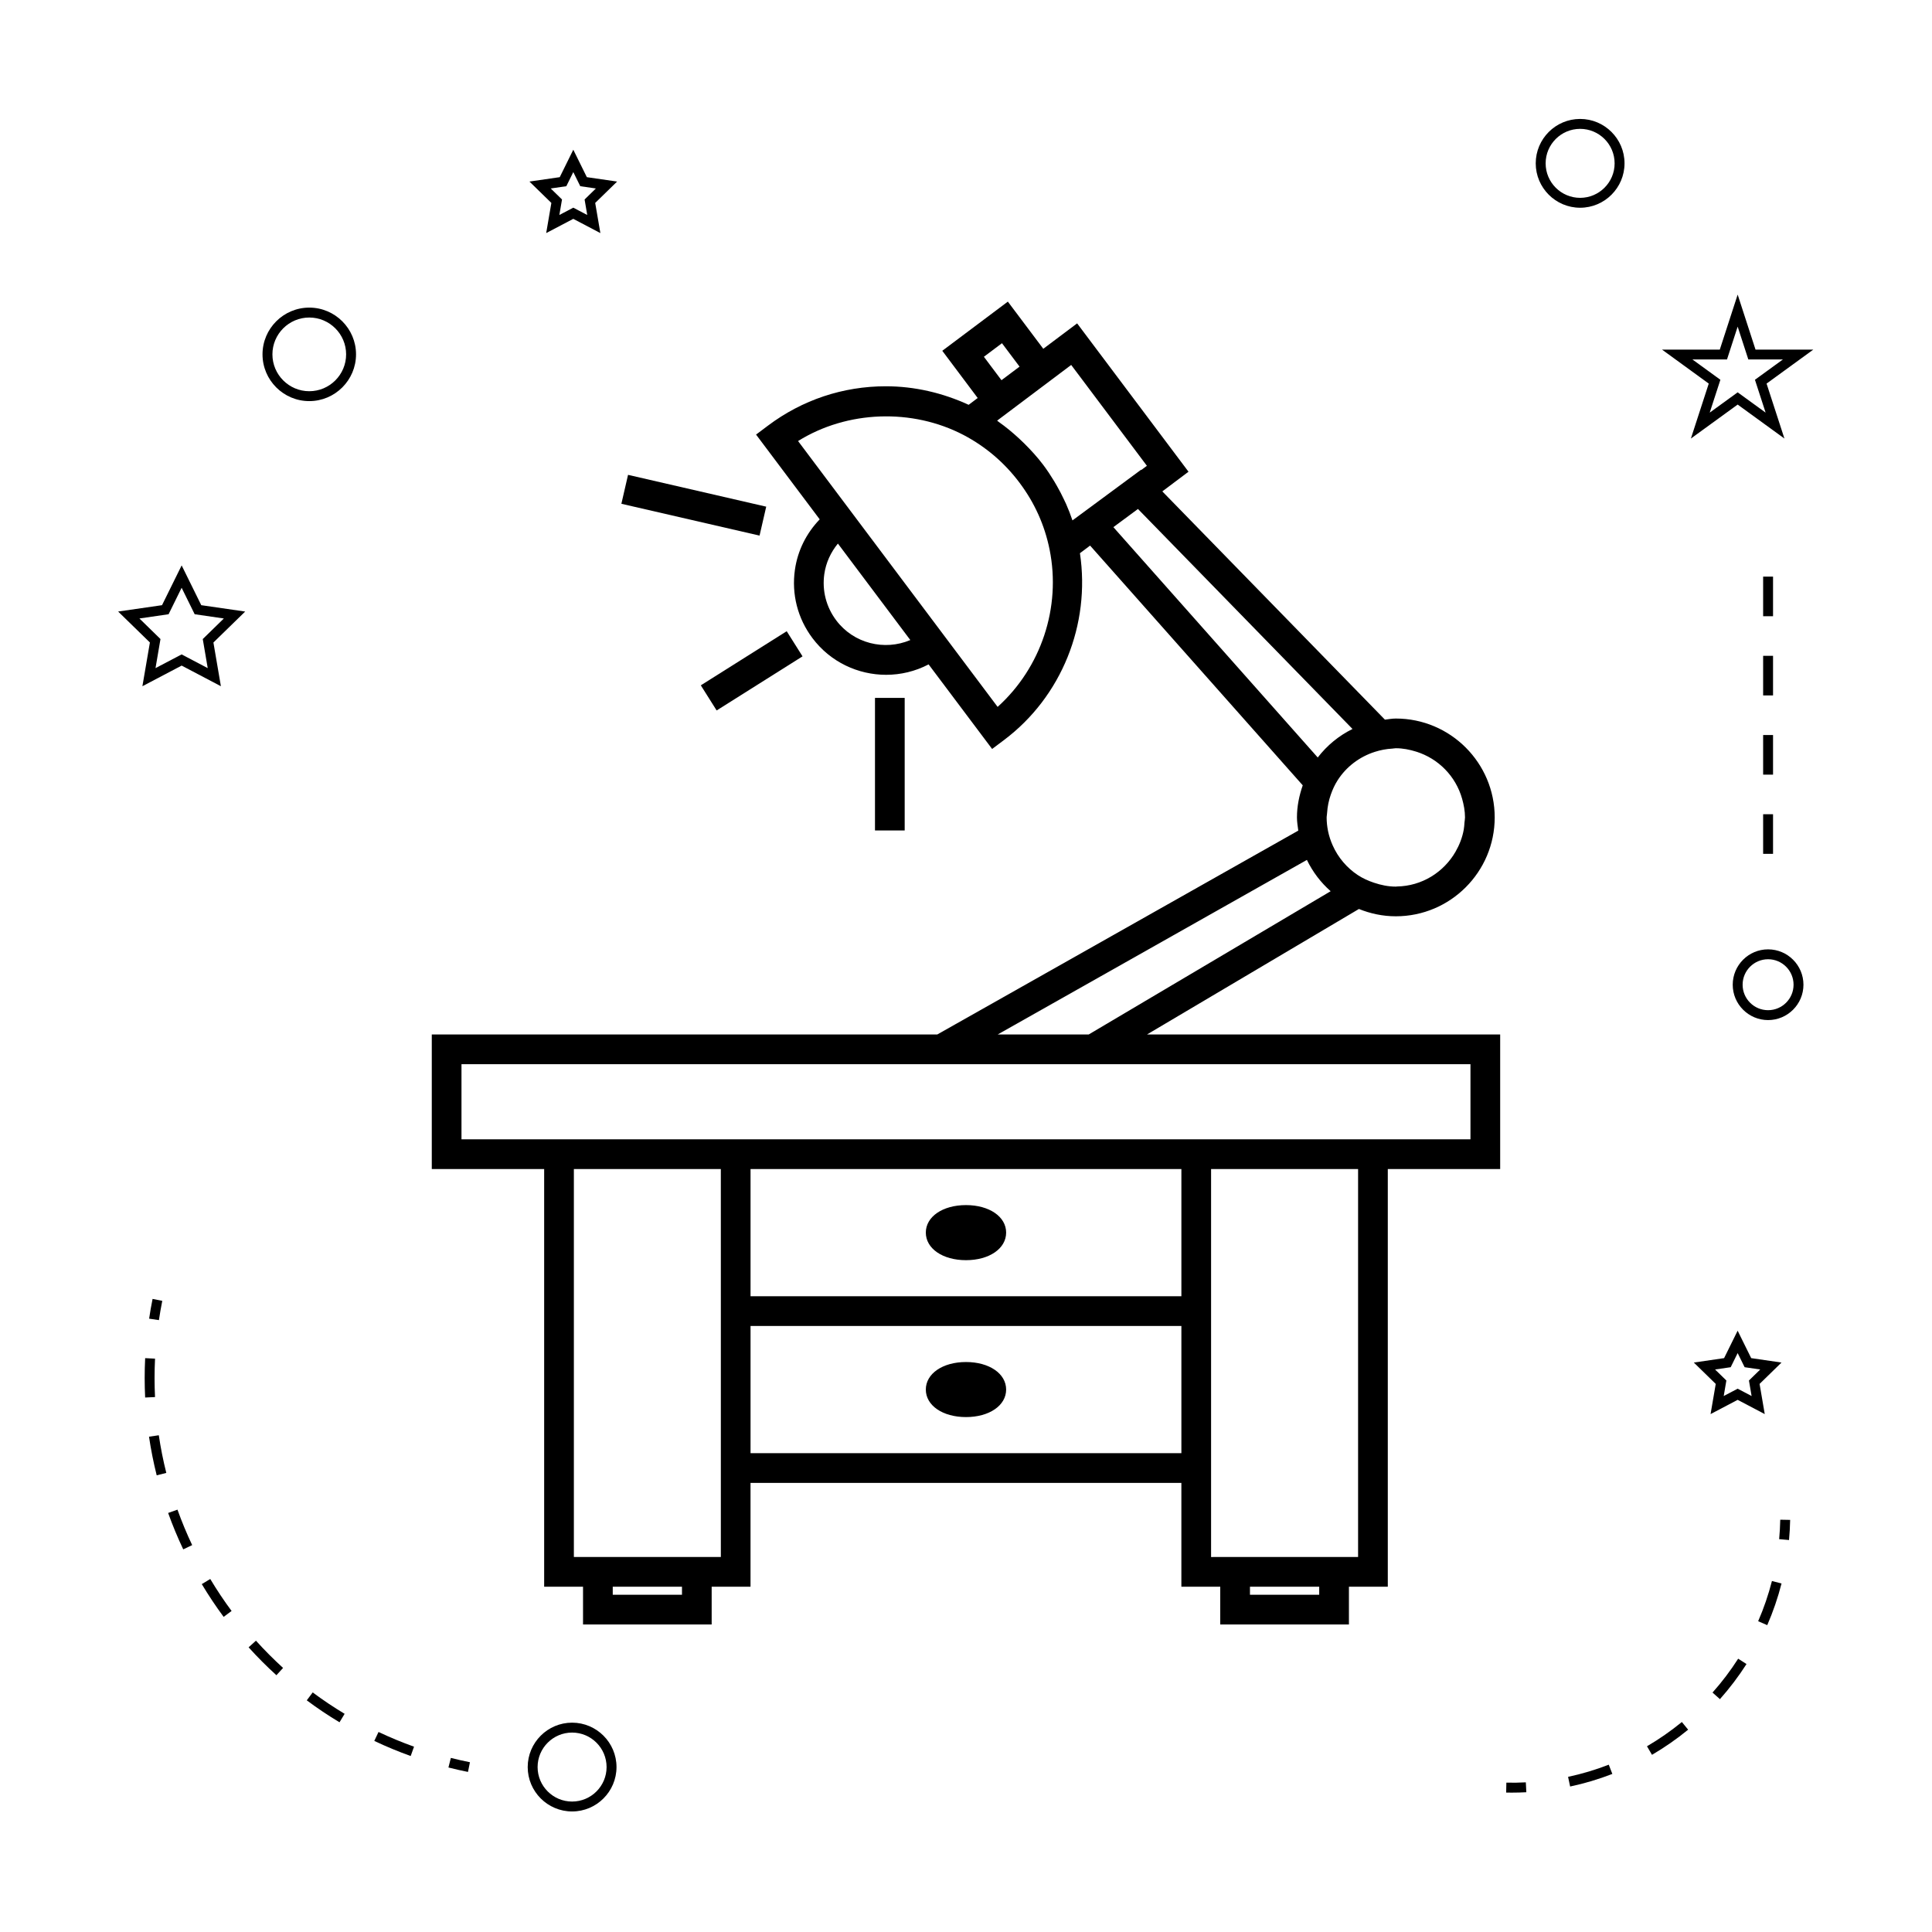 <?xml version="1.0" encoding="UTF-8"?>
<!-- Uploaded to: ICON Repo, www.iconrepo.com, Generator: ICON Repo Mixer Tools -->
<svg fill="#000000" width="800px" height="800px" version="1.1" viewBox="144 144 512 512" xmlns="http://www.w3.org/2000/svg">
 <g>
  <path d="m345.29 285.94-36.617-8.434 1.766-7.668 36.617 8.434z"/>
  <path d="m356.68 317.94-22.762 14.34-4.195-6.66 22.762-14.34z"/>
  <path d="m375.88 328.95h7.871v35.129h-7.871z"/>
  <path d="m501.48 574.5v-10.004h10.301v-110.69h29.781v-35.66h-93.594l56.16-33.258c3.027 1.223 6.32 1.938 9.781 1.938 14.449 0 26.203-11.754 26.203-26.203 0-14.449-11.754-26.203-26.203-26.203-0.988 0-1.93 0.184-2.891 0.293l-58.992-60.488 6.941-5.215-29.516-39.312-8.969 6.734-9.391-12.5-17.375 13.031 9.383 12.512-2.398 1.805c-6.859-3.164-14.363-4.914-21.938-4.914-11.352 0-22.156 3.609-31.25 10.438l-3.148 2.363 16.867 22.465c-3.516 3.652-5.852 8.262-6.574 13.383-0.918 6.449 0.73 12.875 4.644 18.086 4.785 6.375 12.117 9.73 19.531 9.73 3.84 0 7.711-0.906 11.258-2.762l16.832 22.414 3.148-2.363c15.297-11.484 22.949-30.684 20.125-49.516l2.691-2.019 56.352 63.531c-0.922 2.676-1.531 5.504-1.531 8.492 0 1.203 0.199 2.352 0.352 3.512l-95.672 54.027h-133.96v35.66h29.781v110.69h10.301v10.004h34.09v-10.004h10.297v-27.516h114.18v27.516h10.301v10.004zm-7.875-7.875h-18.352v-2.129h18.352zm19.398-224.24c0.309-0.016 0.598-0.094 0.906-0.094 1.883 0 3.668 0.367 5.379 0.898 5.91 1.836 10.508 6.527 12.191 12.508 0.441 1.578 0.762 3.207 0.762 4.93 0 0.461-0.105 0.891-0.137 1.344-0.047 0.641-0.082 1.281-0.195 1.895-0.379 2.113-1.156 4.078-2.195 5.879-3.121 5.394-8.863 9.074-15.512 9.184-0.102 0.004-0.195 0.031-0.293 0.031-2.027 0-3.938-0.41-5.762-1.02-1.527-0.508-2.984-1.156-4.305-2.027-2.918-1.926-5.238-4.66-6.672-7.883-0.539-1.211-0.965-2.492-1.234-3.824-0.23-1.164-0.363-2.356-0.363-3.586 0-0.27 0.066-0.516 0.078-0.777 0.004-0.141 0.031-0.289 0.043-0.43 0.109-1.684 0.441-3.301 0.98-4.828 0.477-1.363 1.07-2.664 1.844-3.856 2.277-3.531 5.746-6.172 9.82-7.477 1.488-0.477 3.043-0.781 4.664-0.867zm-103.47-107.43 4.66 6.207-4.793 3.594-4.66-6.207zm-43.934 73.43c-2.648-3.531-3.769-7.883-3.148-12.25 0.43-3.023 1.711-5.777 3.602-8.082l19.191 25.566c-6.82 2.894-15 0.953-19.645-5.234zm42.785 22.949-52.887-70.453c13.016-8.113 30.246-8.723 43.891-1.586 5.848 3.086 10.828 7.336 14.801 12.637 0.992 1.324 1.906 2.688 2.734 4.082 0.836 1.406 1.578 2.844 2.246 4.32 1.332 2.953 2.324 6.055 2.981 9.285 3.106 15.375-2.266 31.328-13.766 41.715zm19.832-49.422c-0.492-1.48-1.066-2.934-1.691-4.356-0.188-0.426-0.395-0.836-0.594-1.254-0.555-1.18-1.16-2.34-1.812-3.484-0.246-0.43-0.484-0.859-0.746-1.285-0.898-1.477-1.848-2.93-2.898-4.324-1.539-2.047-3.25-3.91-5.031-5.684-0.457-0.461-0.93-0.902-1.406-1.344-1.711-1.578-3.5-3.066-5.414-4.41-0.133-0.094-0.242-0.211-0.371-0.301l16.949-12.746 2.676-2.012 20.062 26.727-1.469 1.102-0.062-0.066zm10.984 1.949-0.141-0.164 6.512-4.812 0.109 0.109 56.75 58.191c-3.633 1.789-6.769 4.375-9.215 7.559zm51.145 88.023c1.531 3.184 3.672 5.984 6.293 8.297l-64.121 37.969h-24.121zm-165.61 194.74h-18.348v-2.129h18.348zm10.297-79.102v69.102h-38.949v-102.82h38.945zm122.05 41.586h-114.18v-33.715h114.18zm0-41.586h-114.18v-33.715h114.18zm-114.18-41.586h-76.602v-19.918h267.39v19.918zm122.05 110.69v-102.82h38.957v102.81h-2.43l-34.098 0.004z"/>
  <path d="m400 477.96c6.16 0 10.637-3.074 10.637-7.309 0-4.227-4.477-7.289-10.637-7.289-6.172 0-10.648 3.066-10.648 7.289 0 4.238 4.477 7.309 10.648 7.309z"/>
  <path d="m400 519.54c6.16 0 10.637-3.066 10.637-7.289 0-4.231-4.477-7.301-10.637-7.301-6.172 0-10.648 3.07-10.648 7.301 0 4.223 4.477 7.289 10.648 7.289z"/>
  <path d="m307.38 612.29c0-6.488-5.281-11.766-11.766-11.766-6.488 0-11.766 5.281-11.766 11.766 0 6.488 5.281 11.766 11.766 11.766 6.488 0 11.766-5.281 11.766-11.766zm-20.91 0c0-5.043 4.106-9.141 9.141-9.141 5.039 0 9.141 4.098 9.141 9.141s-4.106 9.141-9.141 9.141c-5.039 0-9.141-4.098-9.141-9.141z"/>
  <path d="m192.14 293.84-5.203 10.539-11.629 1.684 8.418 8.203-1.988 11.59 10.402-5.469 10.402 5.469-1.984-11.586 8.418-8.203-11.637-1.688zm5.594 19.516 1.316 7.703-6.918-3.633-6.918 3.633 1.316-7.703-5.582-5.453 7.731-1.125 3.457-7.012 3.457 7.012 7.731 1.125z"/>
  <path d="m299.52 190.95-3.59-7.273-3.59 7.273-8.031 1.164 5.809 5.664-1.371 7.992 7.18-3.773 7.18 3.773-1.371-7.992 5.809-5.664zm0.105 10.023-3.695-1.938-3.695 1.938 0.703-4.109-2.992-2.918 4.137-0.598 1.848-3.746 1.848 3.746 4.137 0.598-2.992 2.918z"/>
  <path d="m592.88 505.09 5.809 5.664-1.371 7.996 7.18-3.777 7.18 3.777-1.371-7.996 5.809-5.664-8.031-1.172-3.59-7.269-3.59 7.269zm11.617-2.508 1.848 3.742 4.137 0.605-2.992 2.918 0.703 4.113-3.695-1.941-3.695 1.941 0.703-4.113-2.992-2.918 4.137-0.605z"/>
  <path d="m604.5 222.07-4.734 14.574h-15.32l12.391 9.012-4.734 14.562 12.395-9.004 12.395 9.004-4.734-14.562 12.391-9.012h-15.32zm4.578 22.574 2.828 8.703-7.406-5.375-7.406 5.375 2.828-8.703-7.406-5.379h9.156l2.828-8.703 2.828 8.703h9.156z"/>
  <path d="m562.75 175.52c-6.488 0-11.766 5.281-11.766 11.766 0 6.488 5.281 11.766 11.766 11.766 6.488 0 11.766-5.281 11.766-11.766 0-6.484-5.281-11.766-11.766-11.766zm0 20.91c-5.039 0-9.141-4.098-9.141-9.141s4.106-9.141 9.141-9.141c5.039 0 9.141 4.098 9.141 9.141s-4.106 9.141-9.141 9.141z"/>
  <path d="m603.19 404.96c0 5.168 4.203 9.371 9.371 9.371 5.168 0 9.371-4.203 9.371-9.371 0-5.168-4.203-9.371-9.371-9.371-5.168-0.004-9.371 4.199-9.371 9.371zm9.371-6.75c3.723 0 6.75 3.027 6.75 6.75s-3.027 6.75-6.75 6.75-6.75-3.027-6.75-6.75 3.031-6.75 6.75-6.75z"/>
  <path d="m225.96 225.52c-6.832 0-12.391 5.559-12.391 12.387s5.559 12.391 12.391 12.391c6.832 0 12.391-5.562 12.391-12.391s-5.559-12.387-12.391-12.387zm0 22.156c-5.383 0-9.766-4.383-9.766-9.766 0-5.379 4.383-9.762 9.766-9.762 5.383 0 9.766 4.383 9.766 9.762 0 5.383-4.383 9.766-9.766 9.766z"/>
  <path d="m268.02 613.58 0.52-2.57c-1.707-0.34-3.391-0.723-5.059-1.145l-0.641 2.539c1.707 0.434 3.438 0.824 5.18 1.176z"/>
  <path d="m219.02 586.02c-2.508-2.289-4.93-4.711-7.191-7.223l-1.945 1.762c2.312 2.566 4.797 5.055 7.367 7.394z"/>
  <path d="m243.19 605.36c3.144 1.492 6.387 2.832 9.645 4.004l0.887-2.473c-3.18-1.141-6.344-2.449-9.41-3.898z"/>
  <path d="m182.34 509.22c0 1.715 0.043 3.426 0.125 5.137l2.617-0.121c-0.078-1.664-0.121-3.336-0.121-5.012 0-1.715 0.043-3.441 0.125-5.168l-2.617-0.133c-0.09 1.773-0.129 3.539-0.129 5.297z"/>
  <path d="m235.33 598.18c-2.906-1.746-5.758-3.652-8.461-5.672l-1.57 2.098c2.769 2.074 5.688 4.031 8.676 5.816z"/>
  <path d="m194.93 553.47c-1.453-3.066-2.766-6.231-3.898-9.398l-2.473 0.879c1.164 3.254 2.508 6.496 4 9.645z"/>
  <path d="m183.49 524.74c0.504 3.418 1.191 6.863 2.035 10.234l2.547-0.637c-0.832-3.293-1.496-6.652-1.988-9.98z"/>
  <path d="m199.72 562.45-2.246 1.355c1.789 2.984 3.738 5.91 5.793 8.68l2.109-1.559c-2.004-2.703-3.906-5.551-5.656-8.477z"/>
  <path d="m183.52 493.46 2.594 0.387c0.25-1.699 0.551-3.402 0.891-5.106l-2.57-0.516c-0.355 1.746-0.66 3.488-0.914 5.234z"/>
  <path d="m618.41 546.79-2.625-0.051c-0.035 1.73-0.133 3.453-0.289 5.152l2.613 0.234c0.164-1.762 0.262-3.539 0.301-5.336z"/>
  <path d="m609.93 573.64 2.41 1.043c1.547-3.562 2.824-7.277 3.785-11.043l-2.539-0.656c-0.934 3.641-2.16 7.223-3.656 10.656z"/>
  <path d="m589.71 600.35c-2.887 2.367-6 4.527-9.242 6.43l1.328 2.266c3.359-1.969 6.582-4.207 9.578-6.664z"/>
  <path d="m570.34 611.66c-3.496 1.359-7.121 2.441-10.785 3.223l0.547 2.562c3.801-0.805 7.559-1.93 11.184-3.336z"/>
  <path d="m599.8 594.29c2.582-2.906 4.953-6.035 7.043-9.301l-2.211-1.418c-2.016 3.152-4.297 6.172-6.797 8.973z"/>
  <path d="m543.15 619.05c0.492 0.012 0.988 0.016 1.48 0.016 1.297 0 2.582-0.035 3.863-0.102l-0.133-2.625c-1.707 0.09-3.422 0.125-5.16 0.082z"/>
  <path d="m611.25 296.81h2.625v10.496h-2.625z"/>
  <path d="m611.25 338.79h2.625v10.496h-2.625z"/>
  <path d="m611.25 359.78h2.625v10.496h-2.625z"/>
  <path d="m611.25 317.8h2.625v10.496h-2.625z"/>
 </g>
</svg>
